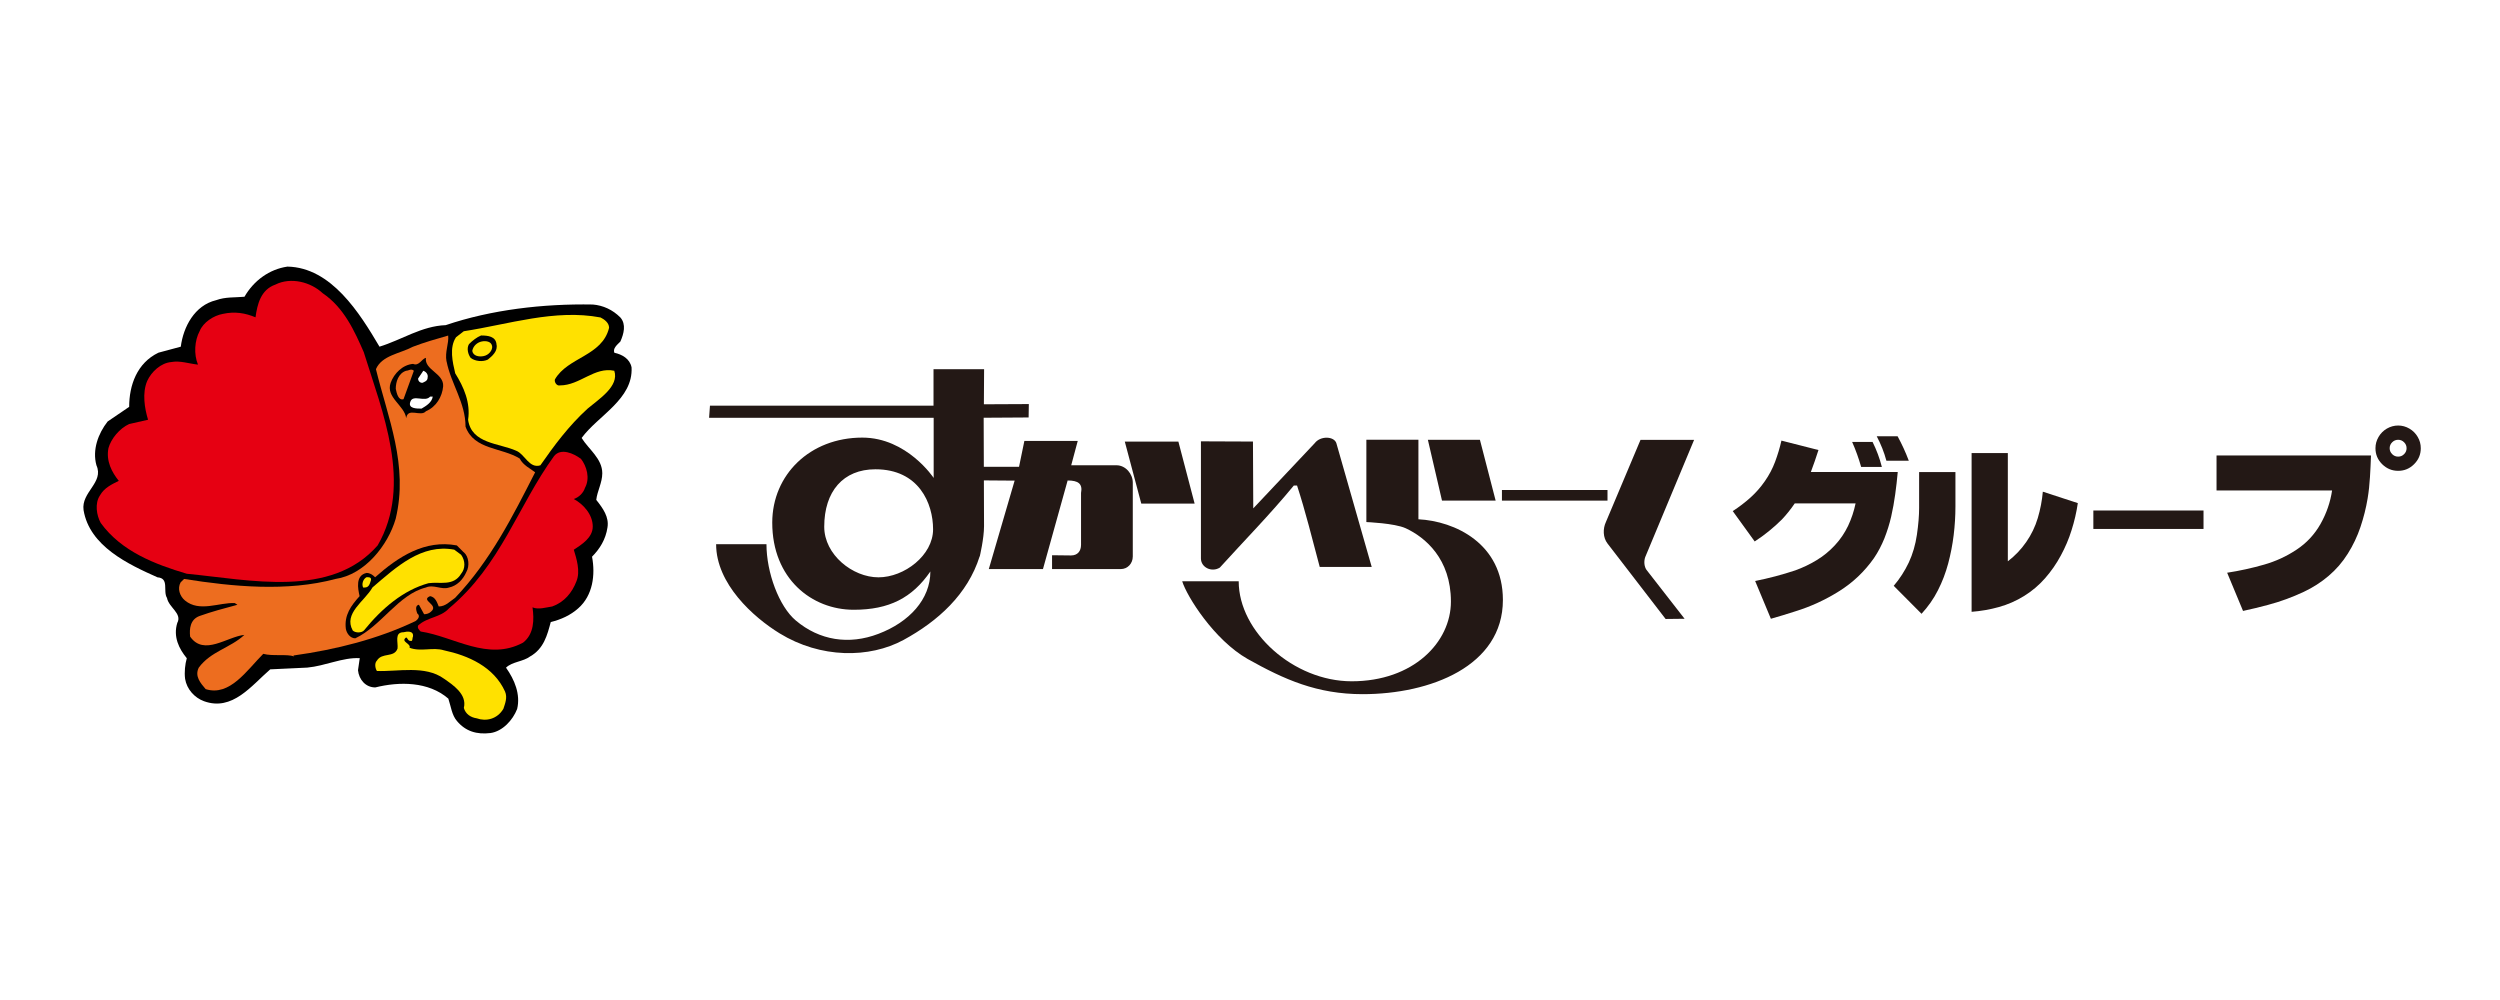 <svg width="150" height="60" viewBox="0 0 150 60" fill="none" xmlns="http://www.w3.org/2000/svg">
<rect width="150" height="60" fill="white"/>
<g clip-path="url(#clip0_2660_8809)">
<path d="M109.108 27.003C108.968 27.446 108.814 27.885 108.651 28.32H113.865C113.825 28.773 113.773 29.221 113.711 29.669C113.65 30.116 113.57 30.56 113.469 31.004C113.368 31.443 113.232 31.873 113.065 32.299C112.894 32.721 112.688 33.121 112.433 33.494C111.866 34.298 111.172 34.957 110.342 35.475C109.517 35.993 108.638 36.397 107.711 36.683C107.228 36.841 106.741 36.986 106.253 37.126L105.309 34.86C106.121 34.697 106.925 34.487 107.716 34.223C108.164 34.061 108.59 33.859 108.994 33.613C109.402 33.367 109.767 33.068 110.092 32.717C110.417 32.37 110.68 31.979 110.887 31.548C111.089 31.118 111.238 30.67 111.335 30.204H107.685C107.452 30.547 107.197 30.868 106.916 31.166C106.416 31.663 105.871 32.106 105.282 32.488L103.965 30.666C104.338 30.424 104.69 30.156 105.019 29.862C105.348 29.567 105.638 29.238 105.893 28.869C106.148 28.505 106.354 28.114 106.508 27.701C106.662 27.288 106.789 26.866 106.886 26.436L109.112 27.003H109.108ZM112.354 26.515C112.591 26.994 112.78 27.494 112.912 28.017H111.669C111.524 27.503 111.344 27.003 111.128 26.515H112.354ZM113.856 26.177C114.115 26.651 114.339 27.139 114.528 27.644H113.184C113.048 27.134 112.85 26.642 112.604 26.177H113.86H113.856Z" fill="#231815"/>
<path d="M117.326 28.32V30.389C117.326 30.964 117.29 31.539 117.22 32.11C117.15 32.681 117.04 33.248 116.891 33.81C116.741 34.368 116.539 34.904 116.276 35.418C116.017 35.932 115.687 36.397 115.292 36.828L113.623 35.15C113.988 34.724 114.286 34.258 114.528 33.749C114.765 33.239 114.928 32.681 115.015 32.08C115.103 31.474 115.147 30.942 115.147 30.481V28.324H117.326V28.32ZM120.47 27.187V33.678C120.901 33.349 121.265 32.967 121.573 32.523C121.88 32.08 122.113 31.601 122.267 31.083C122.421 30.564 122.522 30.042 122.57 29.501L124.669 30.187C124.59 30.736 124.463 31.276 124.296 31.803C124.133 32.334 123.914 32.844 123.65 33.331C123.387 33.823 123.071 34.276 122.706 34.693C122.341 35.11 121.92 35.466 121.445 35.76C120.971 36.054 120.466 36.274 119.93 36.423C119.394 36.573 118.85 36.665 118.296 36.709V27.182H120.466L120.47 27.187Z" fill="#231815"/>
<path d="M132.211 30.63V31.737H125.601V30.63H132.211Z" fill="#231815"/>
<path d="M139.927 29.427H132.992V27.327H142.26C142.246 27.758 142.224 28.188 142.198 28.623C142.172 29.053 142.128 29.484 142.058 29.906C141.961 30.49 141.816 31.061 141.627 31.623C141.438 32.185 141.184 32.717 140.867 33.222C140.551 33.727 140.169 34.17 139.717 34.553C139.264 34.939 138.768 35.255 138.228 35.51C137.534 35.835 136.818 36.099 136.071 36.296C135.575 36.428 135.078 36.551 134.582 36.656L133.629 34.364C134.376 34.249 135.118 34.087 135.851 33.876C136.541 33.678 137.187 33.384 137.793 32.98C138.399 32.58 138.878 32.062 139.233 31.434C139.589 30.802 139.822 30.13 139.927 29.414V29.427Z" fill="#231815"/>
<path d="M143.89 25.531C144.127 25.531 144.351 25.593 144.562 25.715C144.773 25.838 144.94 26.005 145.063 26.216C145.186 26.423 145.247 26.651 145.247 26.893C145.247 27.266 145.115 27.582 144.847 27.85C144.579 28.118 144.259 28.25 143.89 28.25C143.521 28.25 143.2 28.118 142.928 27.85C142.66 27.582 142.528 27.266 142.528 26.893C142.528 26.651 142.59 26.427 142.713 26.216C142.836 26.005 143.003 25.838 143.213 25.715C143.424 25.593 143.653 25.531 143.89 25.531ZM143.89 26.387C143.749 26.387 143.631 26.436 143.53 26.537C143.429 26.638 143.38 26.756 143.38 26.893C143.38 27.029 143.429 27.147 143.53 27.248C143.631 27.349 143.749 27.398 143.89 27.398C144.03 27.398 144.145 27.349 144.246 27.248C144.347 27.147 144.395 27.029 144.395 26.893C144.395 26.756 144.347 26.638 144.246 26.537C144.145 26.436 144.03 26.387 143.89 26.387Z" fill="#231815"/>
<path d="M22.767 20.801C24.111 20.388 25.297 19.562 26.742 19.509C29.478 18.583 32.575 18.218 35.57 18.271C36.189 18.323 36.756 18.583 37.222 19.048C37.582 19.461 37.428 20.028 37.222 20.493C37.015 20.7 36.76 20.906 36.861 21.165C37.327 21.266 37.792 21.525 37.894 22.044C37.995 23.954 35.882 24.934 34.898 26.278C35.311 26.95 36.137 27.516 36.137 28.395C36.137 28.961 35.829 29.48 35.776 29.993C36.189 30.512 36.55 31.026 36.449 31.645C36.343 32.37 35.983 32.936 35.522 33.402C35.728 34.482 35.575 35.725 34.696 36.498C34.23 36.915 33.664 37.17 33.045 37.324C32.838 38.097 32.632 38.923 31.806 39.388C31.393 39.7 30.726 39.7 30.361 40.06C30.875 40.785 31.239 41.659 31.029 42.537C30.77 43.209 30.15 43.881 29.43 43.982C28.608 44.083 27.936 43.881 27.418 43.262C27.106 42.902 27.058 42.384 26.9 41.918C25.714 40.886 23.957 40.886 22.517 41.246C21.946 41.246 21.537 40.785 21.48 40.214L21.585 39.489C20.553 39.437 19.521 39.955 18.436 40.056L16.214 40.161C15.081 41.141 13.943 42.691 12.239 42.072C11.672 41.865 11.207 41.352 11.106 40.732C11.053 40.319 11.106 39.854 11.207 39.494C10.741 38.927 10.381 38.207 10.636 37.377C10.948 36.81 10.122 36.446 10.021 35.879C9.762 35.466 10.175 34.693 9.45 34.64C7.697 33.858 5.374 32.774 5.014 30.608C4.86 29.523 6.252 28.957 5.787 27.92C5.528 26.994 5.892 26.01 6.459 25.289L7.75 24.411C7.75 23.12 8.216 21.78 9.507 21.161L10.847 20.801C11 19.615 11.672 18.323 12.964 18.012C13.53 17.805 14.097 17.858 14.668 17.805C15.234 16.826 16.166 16.154 17.246 15.996C19.877 16.048 21.581 18.785 22.767 20.796V20.801Z" fill="black"/>
<path d="M21.836 21.161C22.921 24.67 24.779 29.058 22.662 32.721C19.873 35.923 14.971 34.785 11.207 34.425C9.296 33.858 7.285 33.086 6.046 31.381C5.787 30.916 5.682 30.195 5.994 29.73C6.253 29.264 6.714 29.058 7.127 28.851C6.714 28.338 6.354 27.666 6.507 26.888C6.661 26.322 7.179 25.702 7.746 25.443L8.884 25.184C8.677 24.512 8.523 23.581 8.831 22.86C9.09 22.294 9.657 21.776 10.276 21.723C10.794 21.622 11.361 21.824 11.879 21.877C11.62 21.257 11.673 20.432 11.98 19.865C12.187 19.347 12.81 18.934 13.372 18.833C14.093 18.675 14.712 18.78 15.331 19.039C15.437 18.262 15.643 17.384 16.521 17.076C17.448 16.61 18.639 16.918 19.359 17.59C20.65 18.468 21.27 19.861 21.836 21.152V21.161Z" fill="#E60012"/>
<path d="M36.545 19.668C36.133 21.372 34.068 21.42 33.295 22.764C33.247 22.918 33.401 23.177 33.603 23.124C34.793 23.124 35.667 21.991 36.857 22.246C37.169 23.177 35.926 23.95 35.258 24.517C34.125 25.549 33.247 26.735 32.421 27.92C31.749 28.127 31.494 27.253 30.976 27.046C29.944 26.581 28.293 26.634 28.086 25.189C28.24 24.156 27.827 23.225 27.313 22.399C27.155 21.727 26.948 20.853 27.361 20.234L27.827 19.874C30.511 19.461 33.295 18.53 36.031 19.048C36.238 19.149 36.545 19.356 36.545 19.668Z" fill="#FFE100"/>
<path d="M26.794 21.679C27.053 23.019 27.932 24.156 27.932 25.601C28.445 26.998 30.097 26.84 31.182 27.512C31.388 27.925 31.854 28.131 32.109 28.338C30.765 30.973 29.421 33.652 27.308 35.87C26.996 36.077 26.737 36.388 26.324 36.388C26.219 36.129 26.118 35.822 25.806 35.769C25.186 36.028 26.372 36.283 25.858 36.7C25.758 36.801 25.599 36.854 25.446 36.854L25.134 36.283C24.879 36.336 24.98 36.648 25.033 36.801C25.239 36.955 25.085 37.161 24.927 37.267C22.657 38.347 20.18 38.971 17.601 39.331L17.654 39.384C17.188 39.23 16.363 39.384 15.796 39.23C14.817 40.21 13.784 41.808 12.339 41.347C12.028 40.983 11.668 40.57 11.927 40.056C12.647 39.076 13.837 38.87 14.663 38.093C13.631 38.198 12.238 39.384 11.408 38.198C11.356 37.732 11.408 37.166 11.975 36.959C12.7 36.7 13.473 36.494 14.246 36.287L14.088 36.186C13.161 36.134 11.97 36.753 11.097 36.028C10.785 35.769 10.631 35.308 10.837 34.943L11.044 34.737C13.986 35.203 17.237 35.514 20.131 34.737C21.884 34.478 23.276 32.725 23.741 31.127C24.515 27.925 23.276 25.087 22.556 22.149C22.916 21.319 24.001 21.218 24.774 20.805C25.446 20.546 26.166 20.34 26.891 20.133C26.943 20.599 26.684 21.113 26.79 21.683L26.794 21.679Z" fill="#ED6D1F"/>
<path d="M29.786 20.647C29.891 21.06 29.527 21.367 29.272 21.574C28.965 21.727 28.499 21.679 28.24 21.473C28.086 21.266 27.985 20.906 28.139 20.647C28.345 20.441 28.605 20.234 28.864 20.129C29.276 20.129 29.738 20.181 29.79 20.647H29.786Z" fill="black"/>
<path d="M29.526 20.748C29.575 21.007 29.32 21.315 29.008 21.367C28.749 21.42 28.389 21.367 28.336 21.055C28.389 20.748 28.643 20.542 28.902 20.489C29.162 20.436 29.469 20.489 29.522 20.748H29.526Z" fill="#FFE100"/>
<path d="M25.556 21.473C25.451 22.197 26.641 22.399 26.589 23.177C26.536 23.796 26.176 24.415 25.556 24.674C25.245 25.039 24.472 24.415 24.371 25.087C24.265 24.314 23.132 23.849 23.439 22.97C23.646 22.399 24.16 21.886 24.783 21.833C25.144 21.991 25.297 21.525 25.556 21.473Z" fill="black"/>
<path d="M24.831 22.246L24.212 23.95C23.9 24.051 23.799 23.585 23.746 23.33C23.746 22.918 23.9 22.399 24.365 22.246C24.519 22.246 24.673 22.092 24.831 22.246Z" fill="#ED6D1F"/>
<path d="M25.657 22.659C25.657 22.865 25.451 22.918 25.345 22.97C25.191 22.97 25.086 22.865 25.086 22.711L25.398 22.246C25.552 22.298 25.705 22.452 25.657 22.659Z" fill="white"/>
<path d="M25.965 23.796C25.912 24.156 25.552 24.363 25.293 24.517C24.985 24.517 24.467 24.517 24.621 24.104C24.774 23.638 25.499 24.156 25.806 23.796H25.96H25.965Z" fill="white"/>
<path d="M34.845 27.512C35.21 27.977 35.412 28.702 35.1 29.269C34.999 29.581 34.74 29.835 34.428 29.941C34.999 30.248 35.565 30.867 35.565 31.592C35.565 32.264 34.893 32.677 34.428 32.984C34.582 33.498 34.841 34.276 34.581 34.891C34.322 35.563 33.857 36.129 33.136 36.388C32.772 36.441 32.311 36.595 31.951 36.441C32.052 37.166 32.052 38.04 31.384 38.558C29.267 39.696 27.255 38.198 25.239 37.89C25.134 37.785 25.033 37.684 25.086 37.53C25.652 37.012 26.425 37.065 26.944 36.498C30.04 33.92 31.072 30.358 33.242 27.367C33.655 26.853 34.428 27.213 34.841 27.521L34.845 27.512Z" fill="#E60012"/>
<path d="M27.827 33.134C28.134 33.393 28.187 33.959 27.98 34.324C27.774 34.79 27.409 35.15 26.944 35.251C26.478 35.409 26.017 35.044 25.551 35.251C23.9 35.664 22.868 37.574 21.317 38.299C21.006 38.299 20.799 37.992 20.751 37.732C20.645 36.907 21.063 36.336 21.576 35.769C21.471 35.308 21.317 34.53 21.989 34.377C22.196 34.377 22.349 34.478 22.508 34.636C23.9 33.397 25.499 32.365 27.409 32.725L27.822 33.138L27.827 33.134Z" fill="black"/>
<path d="M27.668 33.287C27.927 33.648 27.927 34.113 27.668 34.425C27.203 35.198 26.377 34.891 25.709 34.992C24.212 35.404 22.92 36.489 21.836 37.829C21.682 37.983 21.322 37.983 21.164 37.829C20.593 36.797 21.884 36.072 22.349 35.246C23.794 34.008 25.292 32.615 27.256 32.98L27.668 33.287Z" fill="#FFE100"/>
<path d="M22.249 34.838C22.196 34.992 22.148 35.251 21.889 35.251H21.788C21.687 35.044 21.788 34.733 21.994 34.632C22.148 34.632 22.306 34.632 22.253 34.838H22.249Z" fill="#FFE100"/>
<path d="M24.779 38.194C24.726 38.294 24.779 38.501 24.625 38.453C24.471 38.453 24.471 38.294 24.37 38.246C24.005 38.505 24.677 38.606 24.572 38.865C25.244 39.125 25.969 38.813 26.636 39.019C28.081 39.327 29.632 39.999 30.304 41.496C30.457 41.856 30.304 42.221 30.203 42.529C29.838 43.148 29.166 43.302 28.604 43.099C28.239 43.047 27.932 42.84 27.831 42.476C28.037 41.65 27.159 41.084 26.641 40.723C25.508 39.898 23.856 40.31 22.613 40.258C22.512 40.1 22.459 39.792 22.613 39.639C22.925 39.125 23.645 39.485 23.852 38.914C23.9 38.554 23.645 37.934 24.212 37.934C24.418 37.882 24.831 37.833 24.779 38.194Z" fill="#FFE100"/>
<path d="M67.488 26.497H70.703L71.678 30.217H68.477L67.488 26.497Z" fill="#231815"/>
<path d="M58.972 28.008H61.142L61.462 26.458H64.664L64.273 27.916H66.988C67.537 27.916 67.967 28.434 67.967 28.957V33.389C67.967 33.815 67.651 34.144 67.251 34.144H63.123V33.314L64.26 33.327C64.664 33.327 64.862 33.059 64.862 32.69V29.581C64.972 29.018 64.686 28.829 64.058 28.829L62.578 34.144H59.328L60.878 28.838L58.704 28.821L58.968 28.013L58.972 28.008Z" fill="#231815"/>
<path d="M58.778 33.384C58.062 35.659 56.279 37.271 54.215 38.395C52.168 39.507 49.243 39.516 46.775 38C45.202 37.034 42.967 35.031 42.967 32.651H45.988C45.988 34.35 46.739 36.384 47.75 37.232C49.168 38.426 50.934 38.707 52.704 38.031C54.557 37.328 55.822 35.958 55.822 34.289C54.729 35.874 53.35 36.586 51.224 36.586C48.703 36.586 46.335 34.719 46.335 31.359C46.335 28.487 48.597 26.256 51.738 26.256C54.421 26.256 56.02 28.676 56.02 28.676V25.07H42.545L42.598 24.341H56.011V22.153H59.046L59.033 24.257L61.73 24.244L61.717 25.048L59.02 25.065C59.02 25.065 59.042 30.823 59.042 31.566C59.042 32.308 58.787 33.38 58.787 33.38L58.778 33.384ZM52.524 28.157C50.591 28.157 49.454 29.484 49.454 31.605C49.454 33.283 51.158 34.64 52.708 34.64C54.259 34.64 55.985 33.318 55.985 31.759C55.985 30.2 55.133 28.157 52.528 28.157H52.524Z" fill="#231815"/>
<path d="M75.192 30.507L78.885 26.589C79.228 26.137 80.041 26.168 80.181 26.589L82.303 34.017H79.184C78.723 32.286 78.328 30.683 77.823 29.132H77.629C76.198 30.872 74.616 32.479 73.189 34.056C72.701 34.359 72.056 34.047 72.056 33.507V26.48L75.178 26.493L75.196 30.507H75.192Z" fill="#231815"/>
<path d="M74.322 34.877C74.322 37.917 77.617 40.877 81.1 40.877C84.802 40.877 87.055 38.536 87.055 36.094C87.055 33.529 85.509 32.233 84.337 31.693C83.669 31.39 81.982 31.324 81.982 31.324V26.383H85.105V31.157C87.284 31.267 90.174 32.607 90.174 35.998C90.174 39.972 85.817 41.65 81.758 41.65C79.022 41.65 77.067 40.776 74.858 39.538C72.851 38.396 71.217 35.795 70.932 34.877H74.327H74.322Z" fill="#231815"/>
<path d="M89.739 30.037H86.52C86.239 28.821 85.957 27.608 85.672 26.387H88.795L89.739 30.037Z" fill="#231815"/>
<path d="M98.716 33.415C98.62 33.687 98.655 33.995 98.787 34.188L101.075 37.126L99.937 37.139L96.454 32.615C96.169 32.251 96.169 31.72 96.353 31.324L98.431 26.392H101.646L98.716 33.419V33.415Z" fill="#231815"/>
<path d="M96.45 29.4H90.116V30.037H96.45V29.4Z" fill="#231815"/>
</g>
<defs>
<clipPath id="clip0_2660_8809">
<rect width="140.246" height="28" fill="white" transform="translate(5 16)"/>
</clipPath>
</defs>
</svg>
